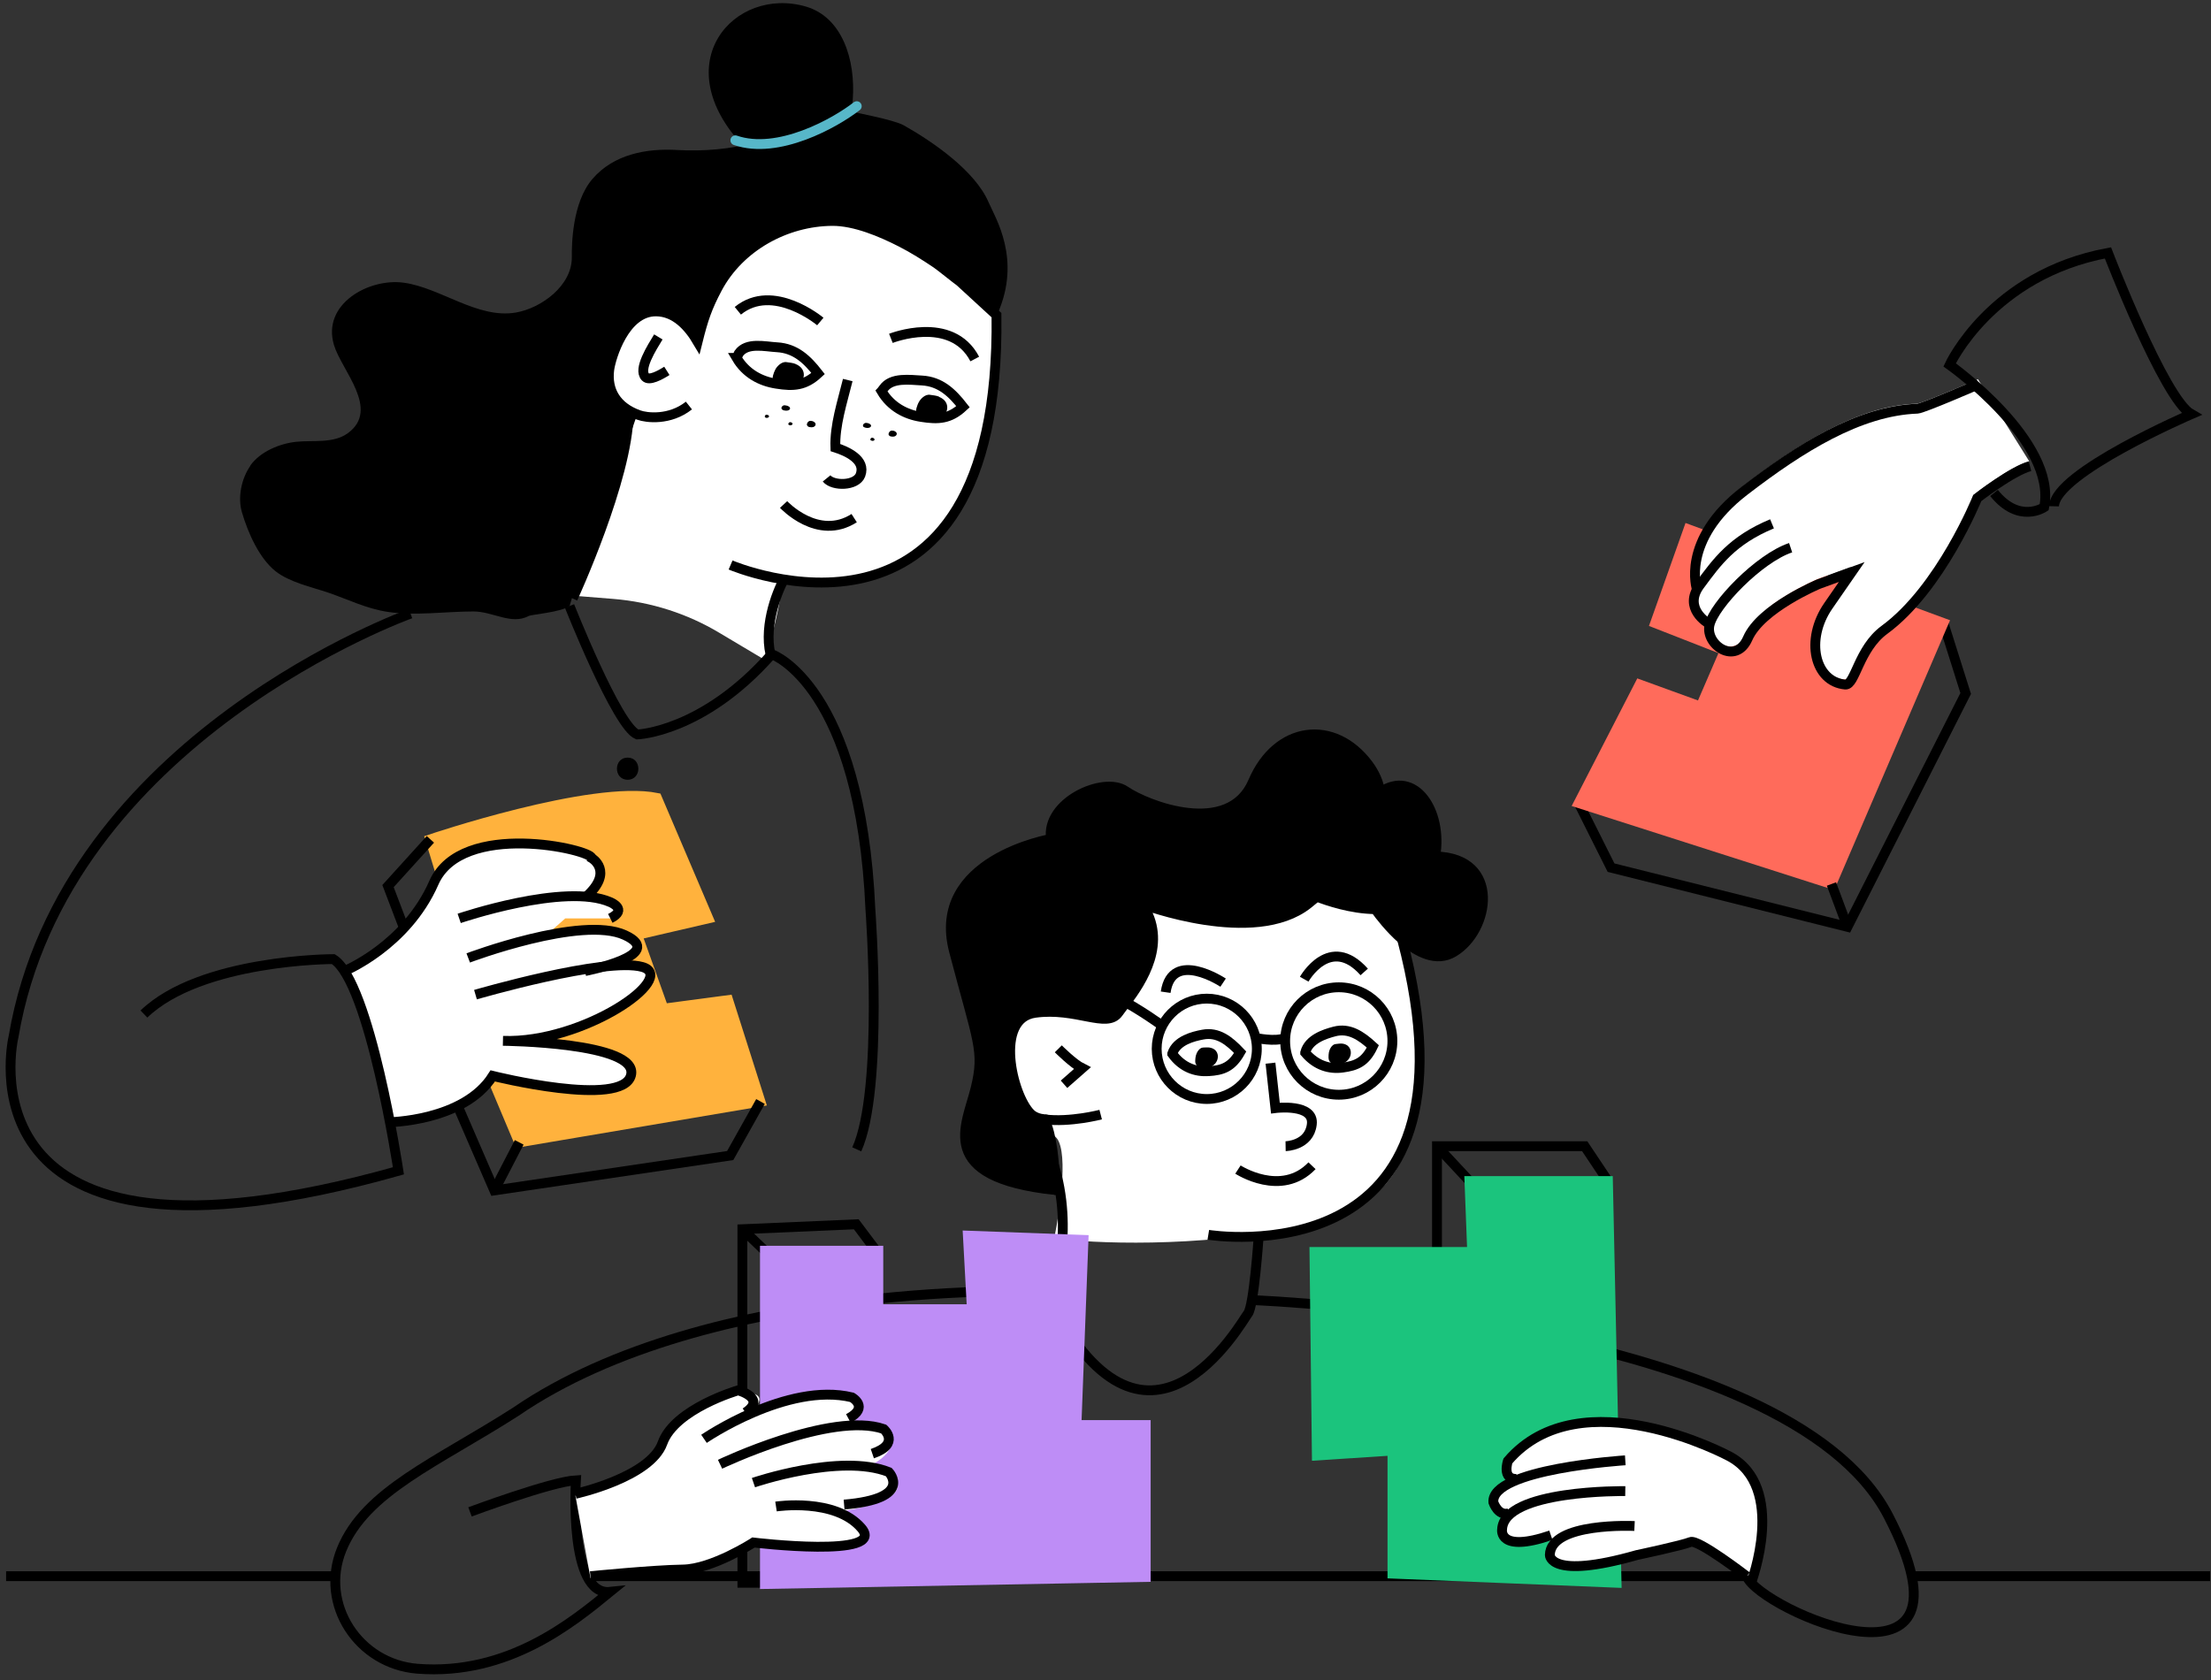 <svg width="417" height="317" viewBox="0 0 417 317" fill="none" xmlns="http://www.w3.org/2000/svg">
<rect x="0" y="0" width="417" height="317" fill="#333333" stroke="none"/>
<g clip-path="url(#clip0_10888_84765)">
<path d="M165.424 236.175L161.495 230.951L140.015 231.881V298.58H144.497" stroke="black" stroke-width="1.856" stroke-miterlimit="10"/>
<path d="M140.015 231.881L144.497 236.175" stroke="black" stroke-width="1.856" stroke-miterlimit="10"/>
<path d="M366.544 117.54L370.733 130.819L348.438 174.846L303.847 163.677L297.745 151.495" stroke="black" stroke-width="1.856" stroke-miterlimit="10"/>
<path d="M271.02 216.219L277.142 222.79" stroke="black" stroke-width="1.856" stroke-miterlimit="10"/>
<path d="M303.261 222.79L298.873 216.219H271.02V236.174" stroke="black" stroke-width="1.856" stroke-miterlimit="10"/>
<path d="M360.578 297.335L416.83 297.335" stroke="black" stroke-width="1.856" stroke-miterlimit="10"/>
<path d="M111.356 297.335H330.075" stroke="black" stroke-width="1.856" stroke-miterlimit="10"/>
<path d="M1.15 297.335L63.234 297.335" stroke="black" stroke-width="1.856" stroke-miterlimit="10"/>
<path d="M198.825 214.276C201.688 215.989 200.016 227.879 198.825 233.604C205.982 234.555 225.321 235.464 245.36 231.452C270.424 226.437 266.851 207.819 266.851 190.643C266.851 173.467 258.973 169.883 255.389 165.579C251.816 161.285 224.589 164.147 205.982 174.888C187.364 185.628 190.947 190.643 188.085 197.8C185.222 204.956 195.242 212.124 198.825 214.265V214.276Z" fill="white"/>
<path d="M248.358 169.152C247.794 169.623 247.22 170.093 246.645 170.552C236.511 178.535 215.427 170.552 215.427 170.552C220.285 177.741 215.406 185.096 212.397 189.097C211.802 189.891 211.269 190.55 210.914 191.062C208.761 194.081 202.942 189.975 195.2 191.062C187.458 192.148 190.885 206.597 194.333 210.045C194.96 210.682 195.879 211.027 196.997 211.163C198.387 214.13 198.92 219.072 199.014 224.494C176.363 222.06 182.276 212.396 184 205.302C185.734 198.187 184.439 196.682 179.925 179.402C175.402 162.152 198.23 158.255 198.23 158.255C197.175 151.339 208.124 146.387 212.22 149.187C216.294 151.997 231.809 158.036 236.323 147.463C240.836 136.879 251.608 135.594 258.054 144.224C259.329 145.937 260.06 147.682 260.3 149.448C261.272 156.103 255.672 163.051 248.369 169.142L248.358 169.152Z" fill="black" stroke="black" stroke-width="1.856" stroke-miterlimit="10"/>
<path d="M199.212 224.515C199.149 224.504 199.076 224.504 199.014 224.494" stroke="black" stroke-width="1.856" stroke-miterlimit="10"/>
<path d="M196.997 211.163C201.814 211.769 207.591 210.264 207.591 210.264" stroke="black" stroke-width="1.856" stroke-miterlimit="10"/>
<path d="M270.685 161.568C270.414 163.135 269.923 164.713 269.233 166.228C267.311 170.344 263.361 171.535 259.339 171.504C254.836 171.472 250.26 169.895 248.358 169.153C255.661 163.062 261.272 156.114 260.29 149.459C266.778 145.008 272.169 153.011 270.685 161.568Z" fill="black" stroke="black" stroke-width="1.856" stroke-miterlimit="10"/>
<path d="M260.29 149.459C260.061 149.615 259.852 149.782 259.611 149.971" stroke="black" stroke-width="1.856" stroke-miterlimit="10"/>
<path d="M248.357 169.153C247.783 168.923 247.459 168.777 247.459 168.777" stroke="black" stroke-width="1.856" stroke-miterlimit="10"/>
<path d="M274.165 179.6C270.926 181.544 267.332 179.684 264.438 177.176C262.108 175.149 260.238 172.705 259.35 171.493C263.382 171.524 267.321 170.333 269.244 166.217C269.933 164.702 270.424 163.124 270.696 161.557C283.212 161.797 281.008 175.526 274.175 179.59L274.165 179.6Z" fill="black" stroke="black" stroke-width="1.856" stroke-miterlimit="10"/>
<path d="M270.686 161.567C270.561 161.557 270.456 161.557 270.331 161.557" stroke="black" stroke-width="1.856" stroke-miterlimit="10"/>
<path d="M259.339 171.504C258.984 171.013 258.807 170.72 258.807 170.72" stroke="black" stroke-width="1.856" stroke-miterlimit="10"/>
<path d="M227.892 232.936C227.892 232.936 281.437 241.712 264.407 177.071" stroke="black" stroke-width="1.856" stroke-miterlimit="10"/>
<path d="M196.997 211.163C196.955 211.079 196.924 211.006 196.882 210.923" stroke="black" stroke-width="1.856" stroke-miterlimit="10"/>
<path d="M197.857 217.252C202.746 229.236 199.683 243.635 197.196 243.614C215.981 282.188 234.213 249.235 235.362 247.794C236.501 246.362 237.379 233.344 237.379 233.344" stroke="black" stroke-width="1.856" stroke-miterlimit="10"/>
<path d="M199.6 197.853C199.6 197.853 202.389 200.663 204.113 201.52L200.676 204.539" stroke="black" stroke-width="1.856" stroke-miterlimit="10"/>
<path d="M239.614 200.558L240.544 209.031C240.544 209.031 247.941 208.091 247.408 212.124C246.907 216.146 242.467 216.219 242.467 216.219" stroke="black" stroke-width="1.856" stroke-miterlimit="10"/>
<path d="M233.48 220.629C233.48 220.629 241.672 225.968 247.449 219.908" stroke="black" stroke-width="1.856" stroke-miterlimit="10"/>
<path d="M245.977 184.719C245.977 184.719 250.814 176.09 257.292 183.351" stroke="black" stroke-width="1.856" stroke-miterlimit="10"/>
<path d="M230.681 185.368C230.681 185.368 221.038 178.974 219.847 187.175" stroke="black" stroke-width="1.856" stroke-miterlimit="10"/>
<path d="M191.554 206.514C191.554 206.514 190.478 214.695 190.478 215.029" stroke="black" stroke-width="1.856" stroke-miterlimit="10"/>
<path d="M197.195 243.625C197.195 243.625 133.965 241.097 97.241 266.339C82.385 275.846 68.897 281.3 64.425 292.312C60.225 302.655 67.632 313.939 78.759 314.796C95.81 316.112 107.971 306.061 115.034 300.294C107.177 301.119 108.619 279.242 108.619 279.242C103.949 279.503 88.643 285.207 88.643 285.207" stroke="black" stroke-width="1.856" stroke-miterlimit="10"/>
<path d="M227.598 207.318C232.812 207.318 237.043 203.076 237.043 197.852C237.043 192.628 232.812 188.386 227.598 188.386C222.385 188.386 218.153 192.628 218.153 197.852C218.164 203.076 222.395 207.318 227.598 207.318Z" stroke="black" stroke-width="1.856" stroke-miterlimit="10"/>
<path d="M252.507 206.514C258.086 206.514 262.61 201.979 262.61 196.379C262.61 190.779 258.086 186.245 252.507 186.245C246.928 186.245 242.383 190.779 242.383 196.379C242.383 201.979 246.907 206.514 252.507 206.514Z" stroke="black" stroke-width="1.856" stroke-miterlimit="10"/>
<path d="M236.803 195.784C236.803 195.784 240.543 196.62 242.403 195.784" stroke="black" stroke-width="1.856" stroke-miterlimit="10"/>
<path d="M219.21 193.495C219.21 193.495 202.786 181.324 197.959 186.224C193.132 191.134 192.589 192.179 192.589 192.179" stroke="black" stroke-width="1.856" stroke-miterlimit="10"/>
<path d="M221.09 198.761C221.936 196.275 225.018 195.512 226.867 195.167C229.699 194.634 231.82 196.295 233.899 198.5C232.3 201.31 230.597 201.916 227.912 202.073C225.499 202.23 222.97 201.396 221.09 198.795V198.761Z" stroke="black" stroke-width="1.856" stroke-miterlimit="10"/>
<path d="M246.165 198.557C246.823 196.019 249.853 195.064 251.671 194.583C254.45 193.852 256.686 195.346 258.922 197.394C257.532 200.319 255.871 201.04 253.207 201.395C250.804 201.73 248.244 201.04 246.165 198.585V198.557Z" stroke="black" stroke-width="1.856" stroke-miterlimit="10"/>
<path d="M228.194 197.623C227.797 197.549 227.317 197.602 226.909 197.612C226.167 197.633 225.666 198.626 225.562 199.064C225.478 199.378 225.436 199.702 225.426 200.015C225.415 200.297 225.426 200.579 225.593 200.82C225.739 201.05 225.969 201.29 226.272 201.426C226.565 201.551 226.92 201.572 227.275 201.541C227.839 201.488 228.362 201.3 228.79 200.997C230.127 200.036 230.012 197.957 228.215 197.633L228.194 197.623Z" fill="black"/>
<path d="M253.165 196.87C252.768 196.828 252.287 196.912 251.89 196.953C251.149 197.027 250.71 198.05 250.637 198.5C250.574 198.824 250.563 199.147 250.563 199.461C250.574 199.743 250.616 200.025 250.793 200.255C250.971 200.474 251.211 200.694 251.514 200.809C251.817 200.913 252.172 200.903 252.528 200.84C253.081 200.746 253.593 200.527 253.99 200.192C255.255 199.137 254.983 197.079 253.165 196.87Z" fill="black"/>
<path d="M236.803 245.286C236.803 245.286 337.143 249.235 356.127 285.938C375.132 322.641 331.982 303.678 329.443 297.378" stroke="black" stroke-width="1.856" stroke-miterlimit="10"/>
<path d="M114.877 90.825L103.771 74.631L106.079 65.27L111.178 55.575L123.517 45.116L143.263 38.67L159.771 42.755L179.611 41.731L187.625 60.819C188.251 112.223 158.099 111.94 144.977 108.817L147.766 109.391C147.766 109.391 146.408 118.429 144.183 124.446L135.678 119.379C129.608 115.743 122.765 113.56 115.723 112.985L104.826 112.108C104.826 112.108 112.348 105.954 113.727 94.576C113.874 93.354 113.978 92.142 113.978 90.961" fill="white"/>
<path d="M108.013 112.901C108.013 112.901 118.429 90.292 118.555 78.005" stroke="black" stroke-width="1.856" stroke-miterlimit="10"/>
<path d="M161.099 97.74C154.234 102.139 147.788 95.17 147.788 95.17" stroke="black" stroke-width="1.856" stroke-miterlimit="10"/>
<path d="M183.842 67.725C179.444 59.314 168.024 63.828 168.024 63.828" stroke="black" stroke-width="1.856" stroke-miterlimit="10"/>
<path d="M139.157 58.625C145.823 53.192 154.714 60.651 154.714 60.651" stroke="black" stroke-width="1.856" stroke-miterlimit="10"/>
<path d="M108.629 79.864C108.712 79.54 111.638 72.008 111.638 72.008" stroke="black" stroke-width="1.856" stroke-miterlimit="10"/>
<path d="M138.928 67.515C140.673 70.472 143.483 71.935 146.429 72.384C149.658 72.906 151.82 72.76 154.296 70.462C152.238 67.818 150.034 65.708 146.555 65.509C144.267 65.384 140.85 64.506 139.335 66.669L138.938 67.515H138.928Z" stroke="black" stroke-width="1.856" stroke-miterlimit="10"/>
<path d="M150.055 68.674C152.323 69.573 151.947 72.112 149.961 72.916C149.335 73.177 148.603 73.251 147.841 73.157C147.381 73.104 146.911 72.979 146.555 72.739C146.2 72.498 145.96 72.154 145.814 71.84C145.657 71.495 145.73 71.14 145.803 70.806C145.918 70.419 146.044 70.043 146.232 69.698C146.482 69.197 147.391 68.131 148.373 68.319C148.917 68.392 149.554 68.455 150.066 68.664H150.045L150.055 68.674Z" fill="black"/>
<path d="M166.259 73.784C168.004 76.741 170.814 78.204 173.76 78.653C176.989 79.175 179.151 79.029 181.628 76.73C179.569 74.087 177.365 71.977 173.886 71.778C171.598 71.663 168.139 71.13 166.635 73.293L166.269 73.774L166.259 73.784Z" stroke="black" stroke-width="1.856" stroke-miterlimit="10"/>
<path d="M177.094 74.861C179.372 75.738 178.996 78.287 177.01 79.071C176.384 79.332 175.652 79.416 174.89 79.311C174.43 79.259 173.96 79.144 173.604 78.914C173.249 78.664 173.009 78.319 172.873 78.005C172.716 77.661 172.79 77.305 172.852 76.981C172.978 76.585 173.093 76.198 173.291 75.864C173.542 75.352 174.451 74.296 175.433 74.484C175.966 74.558 176.613 74.62 177.125 74.829L177.094 74.861Z" fill="black"/>
<path d="M163.856 79.885C164.462 80.105 164.388 80.575 163.877 80.7C163.699 80.742 163.521 80.752 163.323 80.7C163.187 80.669 163.072 80.648 162.978 80.585C162.863 80.543 162.8 80.47 162.769 80.408C162.748 80.334 162.769 80.251 162.769 80.188C162.8 80.115 162.811 80.063 162.874 79.99C162.957 79.896 163.177 79.728 163.427 79.781C163.584 79.812 163.751 79.823 163.877 79.875H163.856V79.885Z" fill="black"/>
<path d="M148.571 76.584C149.198 76.804 149.114 77.326 148.571 77.441C148.372 77.483 148.195 77.483 147.975 77.441C147.839 77.41 147.704 77.389 147.61 77.326C147.516 77.263 147.453 77.19 147.411 77.117C147.369 77.044 147.38 76.992 147.39 76.908C147.401 76.825 147.442 76.752 147.495 76.689C147.557 76.595 147.798 76.396 148.069 76.459C148.226 76.49 148.383 76.511 148.539 76.553V76.584H148.571Z" fill="black"/>
<path d="M168.736 81.349C169.321 81.59 169.217 82.175 168.694 82.332C168.517 82.373 168.329 82.394 168.14 82.352C167.994 82.352 167.89 82.3 167.796 82.237C167.681 82.175 167.618 82.081 167.597 82.018C167.576 81.934 167.597 81.851 167.597 81.778C167.639 81.694 167.649 81.6 167.712 81.527C167.785 81.391 168.026 81.182 168.287 81.234C168.443 81.266 168.611 81.255 168.736 81.329V81.349Z" fill="black"/>
<path d="M153.398 79.521C154.035 79.793 153.909 80.398 153.366 80.566C153.168 80.608 152.99 80.628 152.771 80.576C152.624 80.576 152.499 80.524 152.405 80.461C152.321 80.388 152.259 80.294 152.206 80.221C152.165 80.127 152.175 80.054 152.196 79.97C152.217 79.866 152.259 79.782 152.311 79.709C152.384 79.573 152.635 79.343 152.906 79.395C153.063 79.427 153.23 79.416 153.377 79.49V79.521H153.398Z" fill="black"/>
<path d="M164.745 82.665C165.027 82.78 164.985 83.083 164.724 83.146C164.641 83.167 164.536 83.177 164.432 83.146C164.369 83.135 164.296 83.094 164.264 83.083C164.212 83.062 164.17 83.02 164.16 82.979C164.149 82.937 164.16 82.895 164.16 82.853C164.17 82.791 164.202 82.749 164.212 82.718C164.264 82.676 164.369 82.55 164.505 82.571L164.724 82.613V82.644L164.745 82.665Z" fill="black"/>
<path d="M149.26 79.688C149.563 79.813 149.521 80.137 149.239 80.2C149.145 80.231 149.041 80.242 148.947 80.221C148.884 80.21 148.832 80.168 148.779 80.158C148.748 80.137 148.696 80.085 148.685 80.043C148.675 80.001 148.685 79.96 148.685 79.918C148.717 79.886 148.748 79.824 148.758 79.782C148.79 79.73 148.915 79.615 149.051 79.636L149.281 79.688H149.26Z" fill="black"/>
<path d="M144.8 78.788C144.706 78.841 144.601 78.841 144.507 78.82C144.444 78.809 144.392 78.767 144.34 78.757C144.309 78.736 144.256 78.673 144.246 78.632C144.235 78.59 144.246 78.548 144.246 78.506C144.246 78.464 144.288 78.423 144.298 78.381C144.329 78.318 144.455 78.214 144.591 78.234L144.831 78.287C145.134 78.402 145.092 78.726 144.81 78.788H144.8Z" fill="black"/>
<path d="M47.248 87.827C45.525 90.261 44.783 93.876 45.65 96.707C46.747 100.437 48.878 105.316 51.961 107.751C54.562 109.819 58.72 110.728 61.844 111.773C65.668 113.079 69.137 114.845 73.211 115.44C78.373 116.203 84.077 115.346 89.301 115.346C92.968 115.346 96.426 117.937 99.686 116.213C100.261 115.9 105.725 115.524 107.428 114.322C108.702 109.589 111.743 102.286 113.885 97.898C115.368 94.858 115.347 91.295 116.883 88.297C117.98 86.155 118.941 80.952 120.247 78.194C115.995 76.668 114.219 73.471 114.72 69.637C114.992 67.433 117.594 58.614 123.507 58.646C127.143 58.667 129.65 61.529 131.322 64.361C132.377 60.119 133.098 57.914 135.02 54.31C139.22 46.411 147.955 41.658 156.668 41.605C160.91 41.574 165.873 43.653 169.592 45.565C171.901 46.756 174.064 48.125 176.237 49.598C177.156 50.225 178.233 50.852 179.089 51.489C179.225 51.604 179.821 52.21 180.562 53.004C182.224 52.283 186.424 59.659 188.179 59.106C192.651 48.888 187.792 41.24 186.413 38.074C183.864 32.223 175.965 26.738 170.439 23.635C168.433 22.517 161.004 21.232 159.74 20.814C149.815 20.219 142.835 26.676 142.501 26.801C138.082 28.17 132.377 28.567 127.885 28.305C121.856 27.929 115.723 29.131 111.743 33.749C107.898 38.22 107.825 46.171 107.846 48.532C107.888 53.903 102.068 58.134 97.293 58.959C90.064 60.192 83.105 54.279 76.137 53.328C69.544 52.429 60.653 57.371 62.993 65.103C64.456 69.93 71.707 77.201 65.647 81.683C62.899 83.721 59.034 83 55.847 83.344C52.796 83.668 49.087 85.162 47.207 87.827L47.259 87.868L47.248 87.827Z" fill="black"/>
<path d="M137.789 106.581C137.789 106.581 188.847 128.521 187.938 59.45L181.064 53.13C180.186 52.503 177.543 50.34 176.624 49.703C174.429 48.23 172.277 46.861 169.937 45.67C166.218 43.768 161.244 41.658 156.982 41.679C148.226 41.731 139.471 46.506 135.271 54.415C133.37 58.009 132.628 60.213 131.573 64.455C129.901 61.624 127.373 58.771 123.737 58.74C117.792 58.688 115.201 67.516 114.908 69.721C114.407 73.566 116.193 76.752 120.456 78.288C121.94 78.842 126.338 79.354 129.932 76.501" stroke="black" stroke-width="1.856" stroke-miterlimit="10"/>
<path d="M125.773 69.961C124.457 70.797 122.451 71.873 121.73 71.121C120.32 69.637 122.921 65.625 124.165 63.557" stroke="black" stroke-width="1.856" stroke-miterlimit="10"/>
<path d="M140.307 27.699C146.147 33.843 150.378 34.961 150.378 34.961C162.529 32.996 165.549 5.226 152.019 1.246C138.478 -2.714 125.335 11.965 140.328 27.699H140.307Z" fill="black"/>
<path d="M159.887 71.694C158.863 75.863 157.4 80.23 157.557 84.43C159.615 85.088 163.376 86.707 162.29 89.602C161.496 91.691 157.118 91.754 155.896 90.249" stroke="black" stroke-width="1.856" stroke-miterlimit="10"/>
<path d="M138.687 26.466C146.731 29.245 157.493 23.228 161.588 20.031" stroke="#57B7C9" stroke-width="1.856" stroke-linecap="round"/>
<path d="M147.926 109.157C146.379 111.941 143.75 118.9 145.606 124.467" stroke="black" stroke-width="1.856"/>
<path d="M145.709 123.485C145.709 123.485 162.311 129.483 164.16 171.566C164.16 171.566 166.699 205.48 161.59 216.816" stroke="black" stroke-width="1.856" stroke-miterlimit="10"/>
<path d="M144.497 236.175H165.424V247.197H183.541L182.788 233.333L204.112 234.117L202.785 269.054H215.856V297.263L144.497 298.579V236.175Z" fill="#BE8DF6" stroke="#BE8DF6" stroke-width="2.319" stroke-miterlimit="10"/>
<path d="M93.104 204.068L97.91 215.497L143.42 207.797L137.329 188.657L125.147 190.276L120.174 176.36L133.589 173.247L123.893 150.512C111.596 148.026 81.151 158.338 81.151 158.338L83.011 164.47L93.072 204.068H93.104Z" fill="#FFB23D" stroke="#FFB23D" stroke-width="1.856" stroke-miterlimit="10"/>
<path d="M121.794 182.41C120.133 181.951 117.469 182.013 114.376 182.368C118.461 181.219 124.134 178.973 118.503 176.392C114.846 174.721 108.567 175.4 102.737 176.674L106.613 173.248H115.776C119.182 171.545 115.776 170.186 115.776 170.186C114.491 169.622 112.945 169.298 111.242 169.152C116.57 164.367 112.255 161.87 112.255 161.87C112.255 160.282 87.724 154.598 82.5 166.53C77.276 178.451 65.616 183.194 65.616 183.194L73.839 211.716C73.839 211.716 88.142 211.601 93.595 202.972C93.595 202.972 118.075 209.094 119.663 202.846C121.251 196.598 95.528 196.358 95.528 196.358C110.709 196.901 128.721 184.343 121.794 182.421V182.41Z" fill="white"/>
<path d="M64.947 183.183C64.947 183.183 76.607 178.44 81.831 166.519C87.055 154.598 111.586 160.271 111.586 161.859C111.586 161.859 115.901 164.356 110.573 169.141" stroke="black" stroke-width="1.856" stroke-miterlimit="10"/>
<path d="M86.606 173.247C86.606 173.247 106.592 166.435 115.107 170.186C115.107 170.186 118.513 171.544 115.107 173.247" stroke="black" stroke-width="1.856" stroke-miterlimit="10"/>
<path d="M88.309 180.708C88.309 180.708 109.653 172.642 117.834 176.393C126.015 180.143 110.343 183.184 110.343 183.184" stroke="black" stroke-width="1.856" stroke-miterlimit="10"/>
<path d="M89.678 187.634C89.678 187.634 114.209 180.477 121.136 182.41C128.063 184.342 110.061 196.89 94.87 196.347C94.87 196.347 120.593 196.587 119.005 202.835C117.417 209.083 92.938 202.96 92.938 202.96C87.484 211.59 73.181 211.705 73.181 211.705" stroke="black" stroke-width="1.856" stroke-miterlimit="10"/>
<path d="M167.629 278.059C166.249 277.516 164.693 277.182 163.063 277.004H163.094C171.4 273.118 166.657 269.941 166.657 269.941C160.033 267.653 148.29 271.477 141.363 274.204L158.278 269.471C165.863 266.567 160.681 263.965 160.681 263.965C153.148 262.137 144.267 265.564 138.584 268.437C148.645 262.053 139.231 262.638 139.231 262.638C139.231 262.638 127.3 266.107 124.96 272.585C122.63 279.073 108.525 282.165 108.525 282.165L111.367 297.701C111.367 297.701 123.257 296.521 128.794 296.448C134.331 296.374 142.115 291.349 142.115 291.349C142.115 291.349 167.409 294.379 162.467 288.622C161.088 287.013 159.229 285.989 157.254 285.342C175.35 282.646 167.649 278.059 167.649 278.059H167.629Z" fill="white"/>
<path d="M108.515 281.799C108.515 281.799 122.619 278.707 124.949 272.219C127.279 265.731 139.221 262.273 139.221 262.273C139.221 262.273 144.654 263.746 140.589 266.473" stroke="black" stroke-width="1.856" stroke-miterlimit="10"/>
<path d="M132.774 271.426C132.774 271.426 148.498 260.644 160.68 263.6C160.68 263.6 164.003 265.45 160.012 267.592" stroke="black" stroke-width="1.856" stroke-miterlimit="10"/>
<path d="M135.804 276.22C135.804 276.22 156.846 266.18 166.666 269.576C166.666 269.576 169.916 272.386 164.525 274.225" stroke="black" stroke-width="1.856" stroke-miterlimit="10"/>
<path d="M142.104 279.689C142.104 279.689 158.487 274.079 167.628 277.694C167.628 277.694 172.414 282.719 159.197 283.826" stroke="black" stroke-width="1.856" stroke-miterlimit="10"/>
<path d="M146.357 284.192C146.357 284.192 157.504 282.489 162.457 288.256C167.409 294.023 142.104 290.983 142.104 290.983C142.104 290.983 134.321 296.008 128.783 296.082C123.246 296.155 111.356 297.335 111.356 297.335" stroke="black" stroke-width="1.856" stroke-miterlimit="10"/>
<path d="M143.431 207.788L137.716 217.985L93.229 224.567L86.606 209.282" stroke="black" stroke-width="1.856" stroke-miterlimit="10"/>
<path d="M97.92 215.498L93.228 224.566" stroke="black" stroke-width="1.856" stroke-miterlimit="10"/>
<path d="M81.173 158.337L73.181 167.155L76.19 175.054" stroke="black" stroke-width="1.856" stroke-miterlimit="10"/>
<path d="M107.418 114.322C107.418 114.322 116.403 137.036 120.196 138.551C120.196 138.551 132.508 138.155 145.432 123.539" stroke="black" stroke-width="1.856" stroke-miterlimit="10"/>
<path d="M118.377 147.096C121.062 147.096 121.073 142.917 118.377 142.917C115.682 142.917 115.682 147.096 118.377 147.096Z" fill="black"/>
<path d="M318.453 99.851L366.544 117.539L345.418 166.759L297.745 151.494L309.248 129.126L320.751 133.305L325.338 122.69L312.174 117.539L318.453 99.851Z" fill="#FF6B5B" stroke="#FF6B5B" stroke-width="1.856" stroke-miterlimit="10"/>
<path d="M345.418 166.759L348.437 174.846" stroke="black" stroke-width="1.856" stroke-miterlimit="10"/>
<path d="M77.432 115.753C77.432 115.753 12.165 139.062 2.563 195.522C2.563 195.522 -9.337 244.679 75.144 220.869C75.144 220.869 69.763 185.158 62.857 180.927C62.857 180.927 37.898 180.927 27.147 191.291" stroke="black" stroke-width="1.856" stroke-miterlimit="10"/>
<path d="M333.309 100.332C327.343 102.327 322.464 112.66 322.255 116.944C321.42 120.684 327.218 124.644 329.475 119.462C331.961 113.768 342.869 109.212 342.869 109.212L349.085 106.945L344.666 113.329C340.246 119.713 342.075 127.663 347.884 128.175C349.723 128.311 350.402 121.426 355.229 117.874C365.875 110.09 372.76 92.987 372.76 92.987C372.76 92.987 379.373 87.857 382.706 87.001L373.042 71.538C373.042 71.538 362.584 76.093 361.476 76.156C350.496 76.553 339.432 83.521 328.879 91.629C316.728 100.969 319.905 110.257 319.905 110.257" fill="white"/>
<path d="M334.051 97.855C326.539 100.979 323.676 105.033 320.427 109.421C317.167 113.809 321.984 116.588 321.984 116.588" fill="white"/>
<path d="M337.718 103.32C331.752 105.316 323.248 114.165 322.412 117.905C321.576 121.645 327.375 125.605 329.631 120.423C332.118 114.729 343.025 110.174 343.025 110.174L349.242 107.907L344.822 114.29C340.403 120.674 342.231 128.625 348.04 129.137C349.879 129.272 350.558 122.387 355.385 118.835C366.031 111.051 372.916 93.948 372.916 93.948C372.916 93.948 379.53 88.819 382.863 87.962" stroke="black" stroke-width="1.856" stroke-miterlimit="10"/>
<path d="M373.189 72.479C373.189 72.479 362.73 77.034 361.623 77.097C350.642 77.494 339.578 84.462 329.026 92.57C316.875 101.91 320.051 111.198 320.051 111.198" stroke="black" stroke-width="1.856" stroke-miterlimit="10"/>
<path d="M334.207 98.817C326.695 101.941 323.833 105.995 320.583 110.383C317.324 114.771 322.14 117.55 322.14 117.55" stroke="black" stroke-width="1.856" stroke-miterlimit="10"/>
<path d="M376.082 92.998C380.805 98.901 385.538 95.683 385.538 95.683C388.003 83.219 367.703 68.832 367.703 68.832C367.703 68.832 375.518 51.791 397.563 47.706C397.563 47.706 408.178 75.268 413.287 78.13C413.287 78.13 387.523 89.226 387.397 95.505" stroke="black" stroke-width="1.856" stroke-miterlimit="10"/>
<path d="M277.141 222.791H303.261L304.89 298.579L262.619 296.856V273.641L248.357 274.57L247.908 236.175H277.653L277.141 222.791Z" fill="#1BC47D" stroke="#1BC47D" stroke-width="1.856" stroke-miterlimit="10"/>
<path d="M325.483 274.759C325.483 274.759 297.431 259.63 283.723 275.637C283.723 275.637 282.522 279.147 285.364 279.032L285.625 279.137C282.762 280.244 280.819 281.654 280.976 283.451C280.976 283.451 281.853 286.157 283.932 285.499L285.04 284.998C283.598 285.928 282.679 287.098 282.616 288.571C282.616 288.571 283.776 293.523 293.753 290.128L300.628 285.134L301.338 284.862C301.338 284.862 291.716 287.15 291.611 293.398C291.611 293.398 291.507 298.11 308.046 293.398C308.046 293.398 316.707 291.559 318.128 290.943C319.549 290.326 328.753 297.42 328.753 297.42L330.467 296.929C330.467 296.929 336.433 280.568 325.473 274.759H325.483Z" fill="white"/>
<path d="M330.269 298.578C330.269 298.578 337.112 280.524 326.153 274.715C326.153 274.715 298.1 259.587 284.393 275.593C284.393 275.593 283.191 279.103 286.033 278.988" stroke="black" stroke-width="1.856" stroke-miterlimit="10"/>
<path d="M306.533 275.478C306.533 275.478 281.103 277.087 281.656 283.408C281.656 283.408 282.534 286.114 284.613 285.456" stroke="black" stroke-width="1.856" stroke-miterlimit="10"/>
<path d="M306.532 281.288C306.532 281.288 283.63 280.964 283.296 288.518C283.296 288.518 282.533 293.011 292.5 289.615" stroke="black" stroke-width="1.856" stroke-miterlimit="10"/>
<path d="M329.444 297.367C329.444 297.367 320.239 290.273 318.818 290.89C317.397 291.506 308.736 293.345 308.736 293.345C292.187 298.057 292.302 293.345 292.302 293.345C292.406 287.097 308.276 287.87 308.276 287.87" stroke="black" stroke-width="1.856" stroke-miterlimit="10"/>
</g>
<defs>
<clipPath id="clip0_10888_84765">
<rect width="416" height="315.471" fill="white" transform="translate(0.829 0.598)"/>
</clipPath>
</defs>
</svg>
